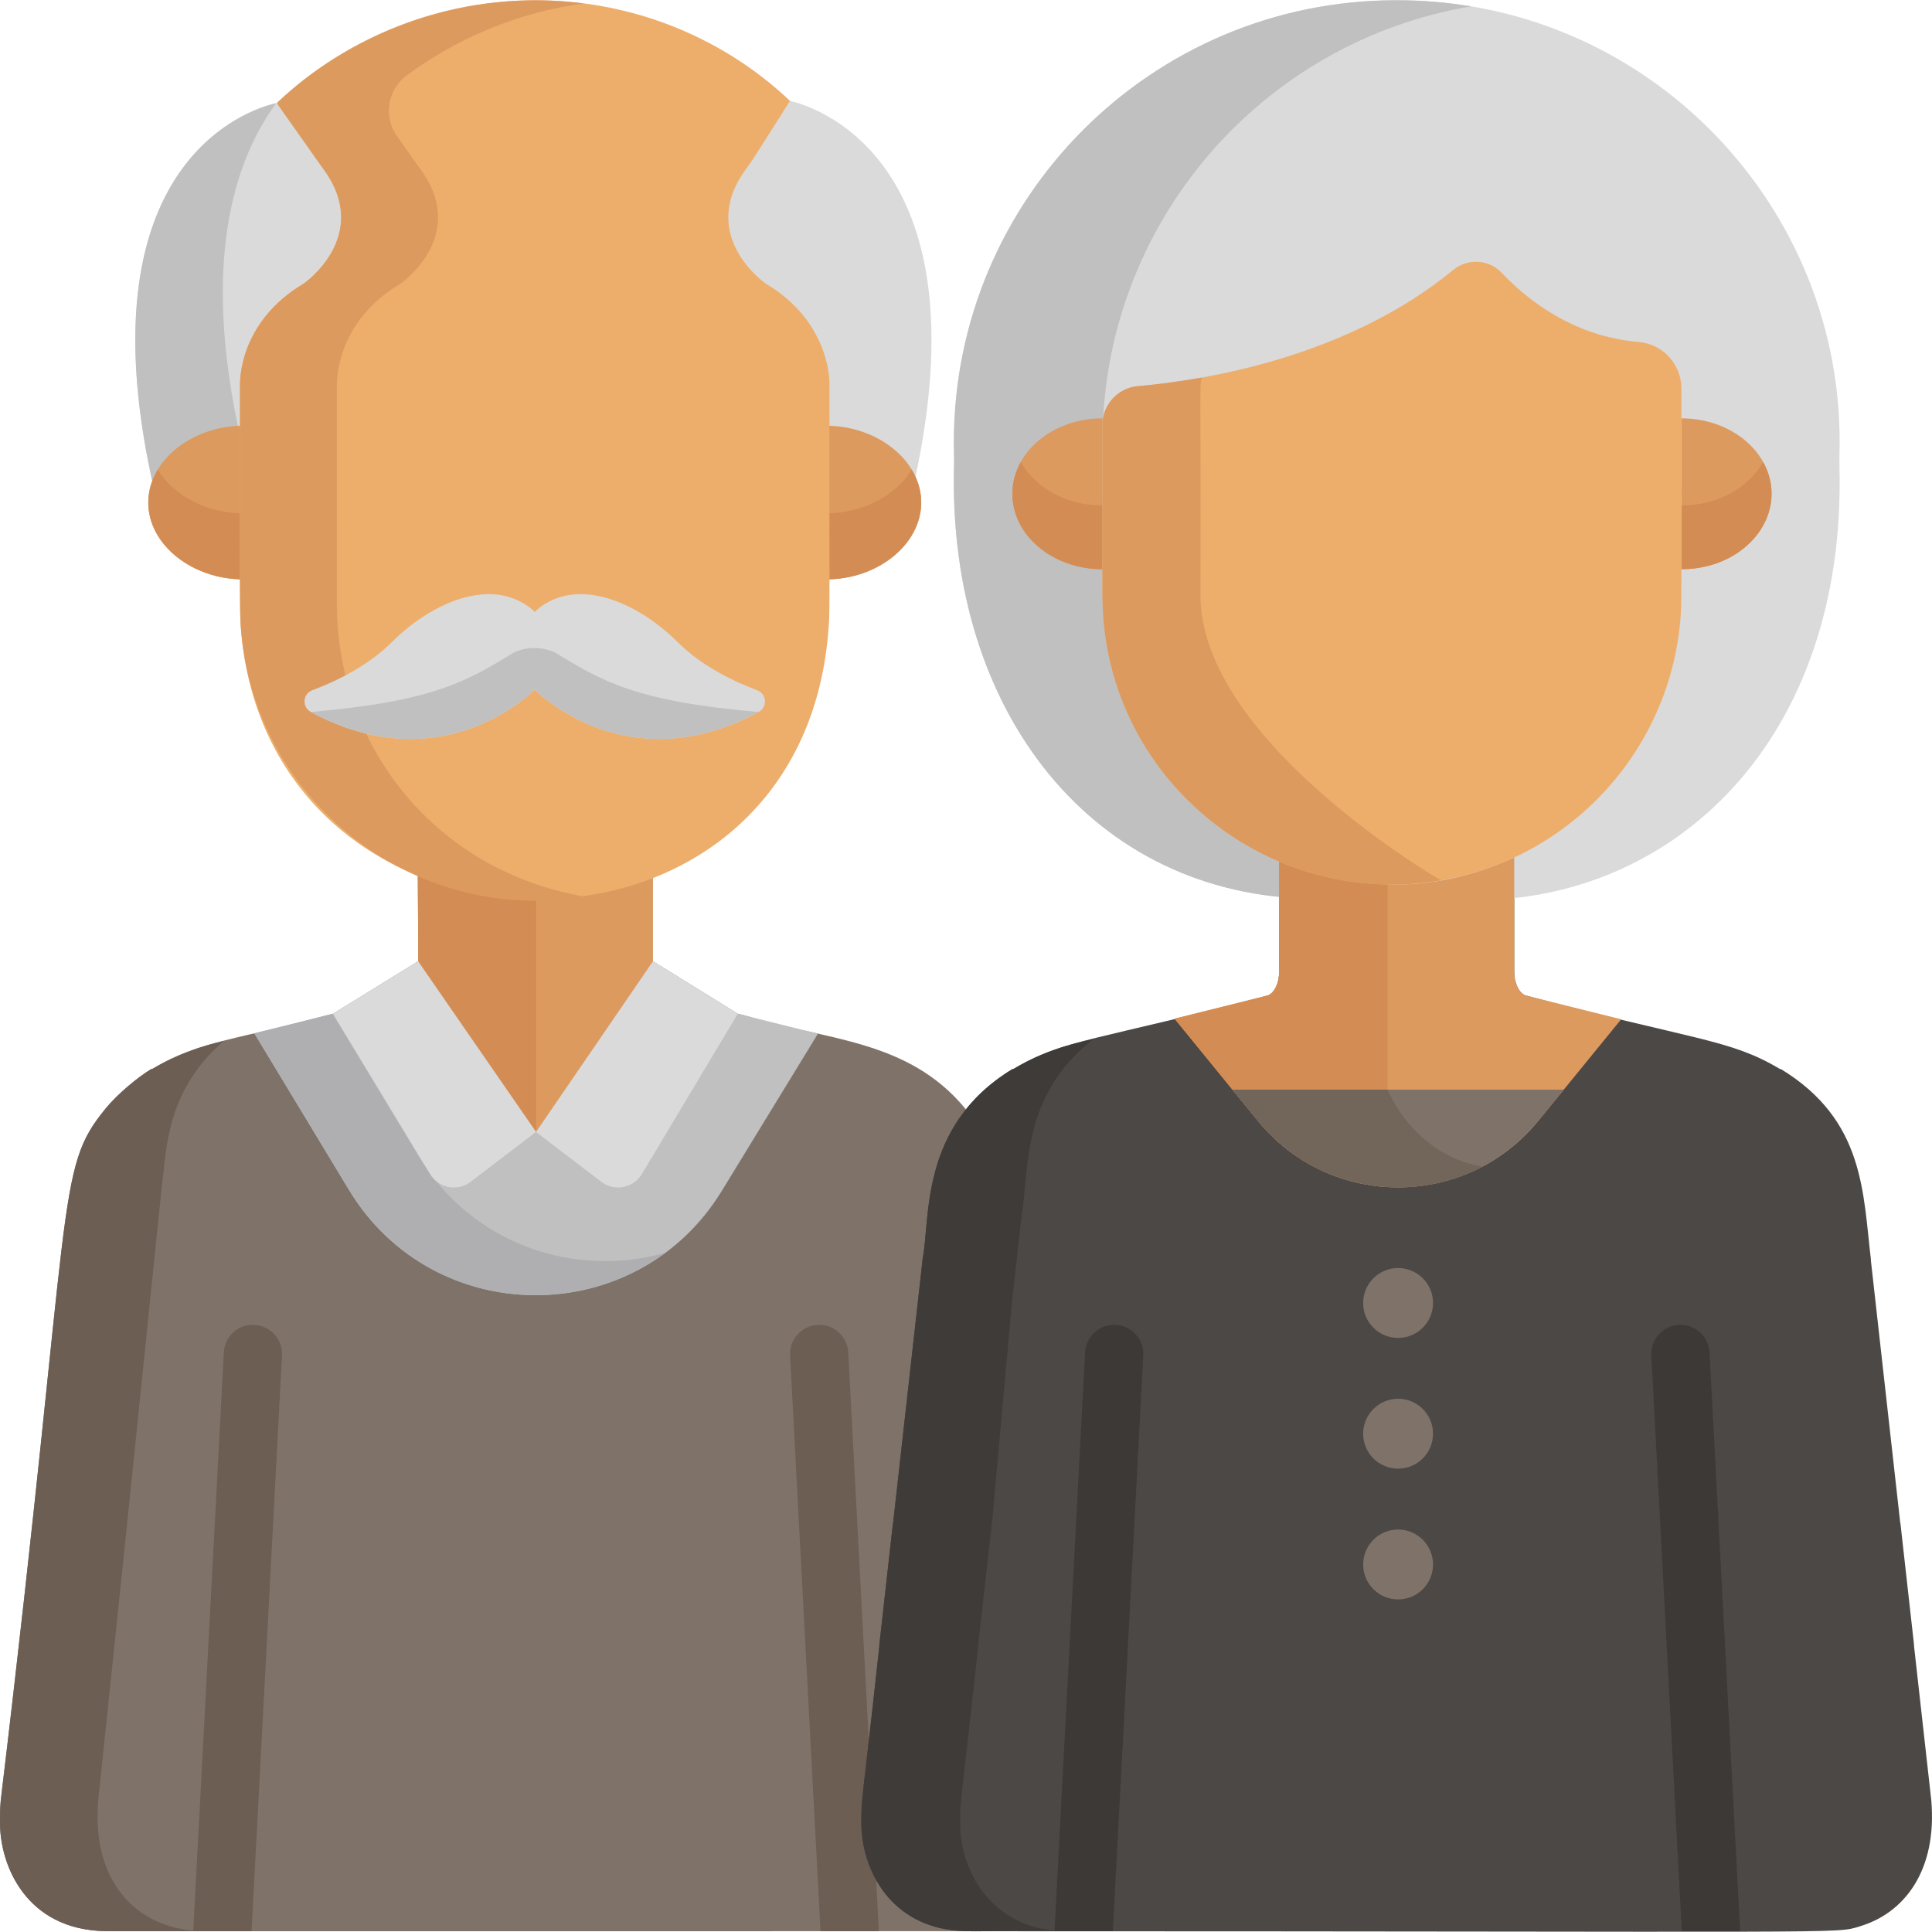 <?xml version="1.0" encoding="iso-8859-1"?>
<!-- Generator: Adobe Illustrator 19.0.0, SVG Export Plug-In . SVG Version: 6.00 Build 0)  -->
<svg version="1.1" id="Capa_1" xmlns="http://www.w3.org/2000/svg" xmlns:xlink="http://www.w3.org/1999/xlink" x="0px" y="0px"
	 viewBox="0 0 512 512" style="enable-background:new 0 0 512 512;" xml:space="preserve">
<path style="fill:#7F7369;" d="M266.045,320.496c-1.223-10.029-3.452-18.42-10.192-26.621c0.004-0.005,0.008-0.01,0.011-0.015
	c-15.247-18.536-37.14-18.149-58.171-24.659l-2.177-0.542l-22.486-13.924v-22.592c-19.568,8.657-42.448,8.773-62.288,0l0.102,22.592
	l-22.588,13.924l-2.177,0.542c-22.369,6.166-33.146,6.545-45.71,14.071l-0.371,0.092c-3.563,2.176-8.791,6.489-12.091,10.497
	c0.004,0.005,0.008,0.01,0.011,0.015c-13.343,16.237-8.423,22.376-27.715,183.2c-0.136,1.571-0.231,3.477-0.195,5.577
	c0,0.012,0,0.024,0,0.036c-0.156,11.476,6.819,28.73,27.907,29.091c0.1,0.002,0.562,0.014,0.666,0.017
	c231.923,0,227.377-0.019,227.274-0.017c18.195-0.311,28.163-14.174,27.907-29.127C283.867,476.56,284.335,485.388,266.045,320.496z
	"/>
<path style="fill:#6D5E53;" d="M26.043,477.076c18.158-173.069,17.004-168.083,18.785-176.688c1.519-7.341,4.618-13.623,8.93-18.869
	c-0.004-0.005-0.007-0.01-0.011-0.015c1.705-2.071,3.68-3.994,5.586-5.644c-0.775,0.252-9.627,1.82-18.963,7.412l-0.371,0.092
	c-3.563,2.176-8.791,6.489-12.091,10.497c0.004,0.005,0.008,0.01,0.011,0.015c-13.357,16.253-8.433,22.472-27.715,183.2
	c-0.222,2.567-0.195,4.147-0.195,5.613c-0.156,11.477,6.819,28.73,27.907,29.091c-0.003,0-0.006,0.001-0.009,0.001
	c0.102,0.002,0.574,0.014,0.675,0.017h25.815C36.848,511.796,24.125,499.241,26.043,477.076z"/>
<path style="fill:#C0C0C0;" d="M197.692,269.201l-2.177-0.542l-22.486-13.924v-22.592c-19.24,8.512-42.242,8.86-62.265,0.163
	l-0.024,0.018l0.102,22.411l-22.588,13.924l-2.177,0.542l-18.662,4.646l-0.002,0.006l25.073,41.48
	c22.425,37.101,76.193,37.238,98.808,0.251l25.458-41.638L197.692,269.201z"/>
<path style="fill:#AFAFB2;" d="M110.902,306.323l-22.75-37.638l-2.074,0.516l-18.662,4.646l-0.002,0.006l25.073,41.48
	c18.367,30.386,57.748,35.959,83.83,16.667C152.618,338.701,125.302,330.145,110.902,306.323z"/>
<g>
	<path style="fill:#6D5E53;" d="M224.802,358.411c-0.225-4.259-3.85-7.571-8.119-7.304h-0.001c-4.259,0.225-7.529,3.86-7.304,8.119
		c0.9,17.021,7.229,136.74,8.066,152.571c1.534,0,13.593,0,15.468,0L224.802,358.411z"/>
	<path style="fill:#6D5E53;" d="M67.431,351.106L67.431,351.106c-4.27-0.267-7.895,3.045-8.12,7.304l-8.109,153.386
		c9.575,0,5.893,0,15.468,0l3.024-57.214l5.041-95.357C74.959,354.966,71.69,351.331,67.431,351.106z"/>
</g>
<g>
	<path style="fill:#DADADA;" d="M195.515,268.659l-25.425,42.497c-2.261,3.74-7.266,4.69-10.74,2.038l-17.357-13.256l31.035-45.201
		L195.515,268.659z"/>
	<path style="fill:#DADADA;" d="M88.255,268.659l25.731,42.497c2.26,3.74,7.266,4.69,10.74,2.038l17.357-13.256l-31.24-45.201
		L88.255,268.659z"/>
</g>
<path style="fill:#DD9A5E;" d="M110.765,229.218l-0.024,0.018l0.102,25.5l31.24,45.201l30.946-45.201v-25.681
	C153.9,237.518,130.97,237.994,110.765,229.218z"/>
<path style="fill:#D38D54;" d="M142.084,235.594c-10.487,0.082-21.259-2.007-31.318-6.377l-0.024,0.018l0.102,25.5l31.24,45.201l0,0
	V235.594z"/>
<path style="fill:#DADADA;" d="M140.994,0.919c-26.259,0-50.095,9.524-67.632,26.397c0,0-52.853,9.187-33.082,99.919h202.147
	c19.771-90.732-33.082-100.483-33.082-100.483C191.806,9.879,167.97,0.919,141.711,0.919"/>
<path style="fill:#C0C0C0;" d="M73.173,27.354c-3.364,0.692-51.986,12.268-32.895,99.882h26.218
	C52.076,74.156,60.953,44.086,73.173,27.354z"/>
<g>
	<path style="fill:#DD9A5E;" d="M39.296,133.184c0,11.244,11.733,20.357,25.159,20.357v-40.712
		C51.03,112.828,39.296,121.941,39.296,133.184z"/>
	<path style="fill:#DD9A5E;" d="M244.126,133.184c0,11.244-11.733,20.357-25.16,20.357v-40.712
		C232.392,112.828,244.126,121.941,244.126,133.184z"/>
</g>
<g>
	<path style="fill:#D38D54;" d="M41.815,124.431c-1.606,2.651-2.518,5.619-2.518,8.752c0,11.244,11.733,20.357,25.159,20.357
		v-17.505C54.772,136.035,45.97,131.293,41.815,124.431z"/>
	<path style="fill:#D38D54;" d="M218.966,136.035v17.505c17.808,0,30.913-15.448,22.641-29.109
		C237.451,131.293,228.65,136.035,218.966,136.035z"/>
</g>
<path style="fill:#EDAE6B;" d="M219.815,101.782l-0.001,0.001v-0.002c0.001-0.058,0.002-0.106,0.002-0.194
	c0-0.048-0.002-0.212-0.003-0.241c-0.002-0.089-0.007-0.256-0.01-0.322c-0.004-0.104-0.013-0.289-0.02-0.393
	c-0.006-0.103-0.04-0.542-0.032-0.439c-0.327-4-2.311-14.795-13.84-23.092c-0.003-0.002-0.006-0.004-0.009-0.007
	c-0.473-0.34-0.962-0.675-1.468-1.006c-0.017-0.011-0.035-0.022-0.053-0.034c-0.505-0.33-1.026-0.655-1.565-0.974l0.006-0.006
	c0,0-17.563-12.22-5.712-29.45c0.502-0.7,1.011-1.407,1.522-2.12c0.036-0.051,0.072-0.101,0.109-0.152
	c0.221-0.308,0.441-0.622,0.662-0.933l8.025-12.65c0.021-0.039,0.041-0.081,0.062-0.12l1.854-2.899
	C171.507-9.048,111.521-8.789,73.361,27.317c0.045,0.11,0.121,0.208,0.211,0.3l8.486,12.025l0.002-0.005
	c1.569,2.275,2.497,3.556,4.244,5.99c11.851,17.229-5.712,29.45-5.712,29.45l0.007,0.006
	c-17.678,10.472-16.933,26.598-16.997,26.701l-0.001-0.001l-0.001-0.001c0.023,61.763-0.122,60.957,0.362,66.158
	c8.574,92.283,147.894,95.547,155.557-0.688c0.455-5.831,0.241-0.836,0.297-65.47L219.815,101.782z"/>
<path style="fill:#DD9A5E;" d="M89.317,161.963c-0.071-3.308-0.008,7.19-0.032-60.182l0.001,0.001l0.001,0.001
	c0.064-0.103-0.68-16.237,16.997-26.701l-0.007-0.006c0,0,17.563-12.22,5.712-29.45c-2.931-4.082-2.196-3.017-4.244-5.99
	l-0.002,0.005l0.002-0.005c-0.032-0.033-1.132-1.582-2.54-3.57c-3.648-5.153-2.52-12.285,2.547-16.052
	c13.341-9.914,29.647-16.785,46.926-19.091C123.8-3.135,94,7.941,73.628,27.066c-0.02,0.201-0.035,0.35-0.055,0.551l8.486,12.025
	l0.002-0.005c1.428,2.072,1.811,2.6,4.244,5.99c11.851,17.229-5.712,29.45-5.712,29.45l0.006,0.006
	C62.918,85.55,63.666,101.68,63.602,101.783l-0.001-0.001l-0.001-0.001c0.057,57.123-0.195,59.9,0.321,65.769
	c4.168,46.665,47.928,77.592,90.629,69.988C115.154,230.546,90.107,197.966,89.317,161.963z"/>
<path style="fill:#DADADA;" d="M200.662,182.918c-5.878-2.196-14.571-6.247-21.048-12.725
	c-10.369-10.369-26.563-17.767-37.374-8.545c-0.204,0.174-0.376,0.376-0.528,0.591c-0.152-0.215-0.324-0.417-0.528-0.591
	c-10.812-9.222-27.005-1.824-37.374,8.545c-6.478,6.478-15.172,10.53-21.049,12.725c-2.555,0.955-2.787,4.47-0.386,5.765
	c31.452,16.949,53.961-0.953,58.912-5.497c0.159-0.146,0.3-0.308,0.425-0.48c0.124,0.173,0.266,0.334,0.425,0.48
	c4.952,4.543,27.46,22.446,58.912,5.497C203.45,187.388,203.218,183.873,200.662,182.918z"/>
<path style="fill:#C0C0C0;" d="M201.054,188.679c-0.046-0.001-0.085,0.009-0.133,0.004c-32.649-2.832-41.425-8.22-53.844-15.769l0,0
	c-5.911-2.664-10.752-0.022-10.859,0c-12.419,7.548-21.195,12.936-53.844,15.768c31.452,16.949,53.961-0.953,58.912-5.497
	c0.16-0.146,0.301-0.308,0.425-0.48c0.124,0.173,0.266,0.334,0.425,0.48c4.952,4.543,27.46,22.446,58.913,5.497
	c0.007-0.004,0.011-0.01,0.019-0.014C201.062,188.672,201.059,188.676,201.054,188.679z"/>
<path style="fill:#4C4846;" d="M511.809,477.076l-4.594-41.056c0.012-0.004,0.023-0.009,0.035-0.013l-3.622-32.367
	c-0.01,0.014-0.022,0.026-0.032,0.04l-5.284-47.219c0.003-0.003,0.005-0.006,0.008-0.009l0.002,0.002
	c-0.004-0.004-0.008-0.009-0.012-0.013l-2.518-22.508c0.011-0.016,0.02-0.033,0.031-0.049c-2.135-17.682-1.614-36.976-23.794-50.521
	l-0.371-0.092c-13.229-7.924-22.846-7.599-67.489-19.493c-1.704-0.772-2.883-3.309-2.883-6.203v-30.332
	c-20.438,9.323-41.037,9.709-62.301,0v30.332c0,2.893-1.18,5.431-2.883,6.203c-44.345,11.814-54.208,11.538-67.489,19.493
	l-0.371,0.092c-24.837,15.168-21.579,39.876-23.794,50.521c0.011,0.016,0.02,0.033,0.031,0.049l-2.519,22.508
	c-0.004,0.004-0.008,0.009-0.012,0.013c0,0,0.001-0.001,0.002-0.002c0.003,0.003,0.005,0.006,0.008,0.009l-5.284,47.219
	c-0.01-0.014-0.022-0.026-0.032-0.04l-3.622,32.367c0.012,0.004,0.023,0.009,0.035,0.013c-4.367,40.306-4.89,40.793-4.789,46.633
	c-0.209,11.688,6.4,24.098,19.221,27.87c-0.005,0.002-0.01,0.005-0.015,0.007c4.691,1.376,9.227,1.26,9.331,1.267h0.036l0,0
	c237.488,0,229.099,0.746,235.962-1.267c-0.005-0.002-0.01-0.005-0.015-0.007C504.633,507.036,513.422,495.762,511.809,477.076z"/>
<path style="fill:#3F3B39;" d="M273.683,510.529c0.005-0.002,0.01-0.005,0.015-0.007c-12.585-3.702-19.436-15.836-19.221-27.87
	c-0.101-5.864,0.358-5.737,4.789-46.633c-0.012-0.004-0.023-0.009-0.035-0.013l3.622-32.367c0.01,0.014,0.022,0.026,0.032,0.04
	l5.284-58.545c-0.003-0.003-0.005-0.006-0.008-0.009c-0.001,0.001-0.002,0.001-0.002,0.001c0.004-0.004,0.008-0.009,0.012-0.013
	l2.519-22.508c-0.011-0.016-0.02-0.033-0.031-0.048c2.202-11.706-0.477-32.157,19.26-47.283c-2.219,0.698-11.187,1.933-21.31,7.996
	l-0.371,0.092c-24.838,15.166-21.578,39.869-23.794,50.521c0.011,0.016,0.02,0.033,0.031,0.049l-2.519,22.508
	c-0.004,0.004-0.008,0.009-0.012,0.013c0,0,0.001-0.001,0.002-0.001c0.003,0.003,0.005,0.006,0.008,0.009l-5.284,47.219
	c-0.01-0.014-0.022-0.026-0.032-0.04l-3.622,32.367c0.012,0.004,0.023,0.009,0.035,0.013c-4.59,42.36-4.79,39.799-4.79,46.668
	c-0.132,9.728,4.857,23.609,19.222,27.835c-0.005,0.002-0.01,0.005-0.015,0.007c8.202,2.405,15.286,0.554,35.545,1.267
	C279.964,511.796,276.577,511.378,273.683,510.529z"/>
<path style="fill:#DADADA;" d="M370.355,0.069c-0.068,0-0.136,0.002-0.205,0.003c-0.068,0-0.136-0.003-0.205-0.003
	c-64.709,0-117.165,52.457-117.165,117.166c0,0.897,0.013,1.792,0.036,2.683c0.032,1.278,0.04,2.554,0.007,3.832
	c-1.649,64.775,36.709,113.915,95.488,114.441l41.552,0.372c53.988,0.484,99.435-42.723,97.614-114.789
	c-0.033-1.296-0.025-2.59,0.007-3.886C489.122,55,436.761,0.069,370.355,0.069z"/>
<path style="fill:#C0C0C0;" d="M338.437,223.95c-44.005-28.027-46.704-81.64-46.231-100.2c0.032-1.278,0.025-2.554-0.007-3.832
	c-0.023-0.892-0.036-1.786-0.036-2.683c0-58.068,42.247-106.262,97.679-115.543c-6.339-1.061-12.846-1.623-19.487-1.623
	c-0.068,0-0.136,0.002-0.205,0.003c-0.068,0-0.136-0.003-0.205-0.003c-64.709,0-117.165,52.457-117.165,117.166
	c0,0.897,0.013,1.792,0.036,2.683c0.032,1.278,0.04,2.554,0.007,3.832c-1.649,64.775,36.709,113.915,95.488,114.441
	c41.686,0.267,42.676,0.634,49.825,0.094C398.137,238.285,365.807,241.382,338.437,223.95z"/>
<g>
	<path style="fill:#3D3937;" d="M294.914,511.796l8.066-152.571c0.225-4.258-3.045-7.893-7.304-8.119
		c-4.26-0.267-7.894,3.044-8.12,7.304l-8.109,153.386H294.914z"/>
	<path style="fill:#3D3937;" d="M453.047,358.411c-0.226-4.259-3.857-7.539-8.12-7.304c-4.259,0.225-7.529,3.86-7.304,8.119
		l8.065,152.571h15.468L453.047,358.411z"/>
</g>
<g>
	<path style="fill:#DD9A5E;" d="M268.287,130.858c0,11.044,10.69,19.995,23.877,19.995v-39.988
		C278.977,110.864,268.287,119.815,268.287,130.858z"/>
	<path style="fill:#DD9A5E;" d="M469.474,130.858c0,11.044-10.691,19.995-23.878,19.995v-39.988
		C458.783,110.864,469.474,119.815,469.474,130.858z"/>
</g>
<g>
	<path style="fill:#D38D54;" d="M270.525,122.406c-1.433,2.567-2.238,5.43-2.238,8.452c0,11.044,10.69,19.995,23.877,19.995v-16.905
		C282.585,133.947,274.328,129.222,270.525,122.406z"/>
	<path style="fill:#D38D54;" d="M445.596,133.947v16.905c17.607,0,28.958-15.333,21.639-28.447
		C463.432,129.222,455.175,133.947,445.596,133.947z"/>
</g>
<path style="fill:#DD9A5E;" d="M429.63,270.119l-25.463-6.339c-1.704-0.772-2.883-3.309-2.883-6.203v-30.332
	c-20.438,9.323-41.037,9.709-62.301,0v30.332c0,2.893-1.18,5.431-2.883,6.203l-24.823,6.18v0.009l22.059,27.041
	c19.199,23.536,55.159,23.536,74.358,0L429.63,270.119z"/>
<path style="fill:#D38D54;" d="M367.741,234.326c-10.45-0.49-19.777-2.972-28.758-7.081v30.332c0,2.893-1.18,5.431-2.883,6.203
	l-24.823,6.18v0.009l22.059,27.041c8.956,10.979,21.558,16.831,34.406,17.567L367.741,234.326L367.741,234.326z"/>
<g>
	<path style="fill:#7F7369;" d="M326.616,288.772l6.72,8.237c19.199,23.536,55.159,23.536,74.358,0l6.72-8.237H326.616z"/>
	<circle style="fill:#7F7369;" cx="370.51" cy="379.948" r="9.258"/>
	<circle style="fill:#7F7369;" cx="370.51" cy="345.306" r="9.258"/>
	<circle style="fill:#7F7369;" cx="370.51" cy="414.601" r="9.258"/>
</g>
<path style="fill:#EDAE6B;" d="M434.302,90.637c6.401,0.546,11.296,5.947,11.296,12.37c0,56.755,0.09,56.975-0.315,61.608
	c-3.51,39.155-36.391,69.791-76.403,69.791l0,0l0,0h-0.001l0,0h-0.001l0,0c-41.533,0-76.718-33.557-76.718-76.71v-45.096
	c0-5.327,4.059-9.789,9.366-10.258c17.35-1.533,55.294-7.508,83.568-30.789c3.852-3.172,9.471-2.867,12.893,0.765
	C404.592,79.33,416.796,89.145,434.302,90.637z"/>
<path style="fill:#DD9A5E;" d="M318.132,157.694c0.136-56.832-0.313-54.854,0.368-57.644c-6.677,1.202-12.511,1.895-16.976,2.29
	c-5.307,0.469-9.366,4.931-9.366,10.258c0.023,48.473-0.13,47.144,0.356,52.398c4.109,44.252,45.387,75.829,89.35,68.298
	C381.758,233.277,318.132,196.441,318.132,157.694z"/>
<path style="fill:#72655A;" d="M333.335,297.009c14.937,18.31,40.015,22.369,59.456,12.189
	c-18.531-3.419-25.051-20.427-25.051-20.427h-41.125L333.335,297.009z"/>
<g>
</g>
<g>
</g>
<g>
</g>
<g>
</g>
<g>
</g>
<g>
</g>
<g>
</g>
<g>
</g>
<g>
</g>
<g>
</g>
<g>
</g>
<g>
</g>
<g>
</g>
<g>
</g>
<g>
</g>
</svg>
